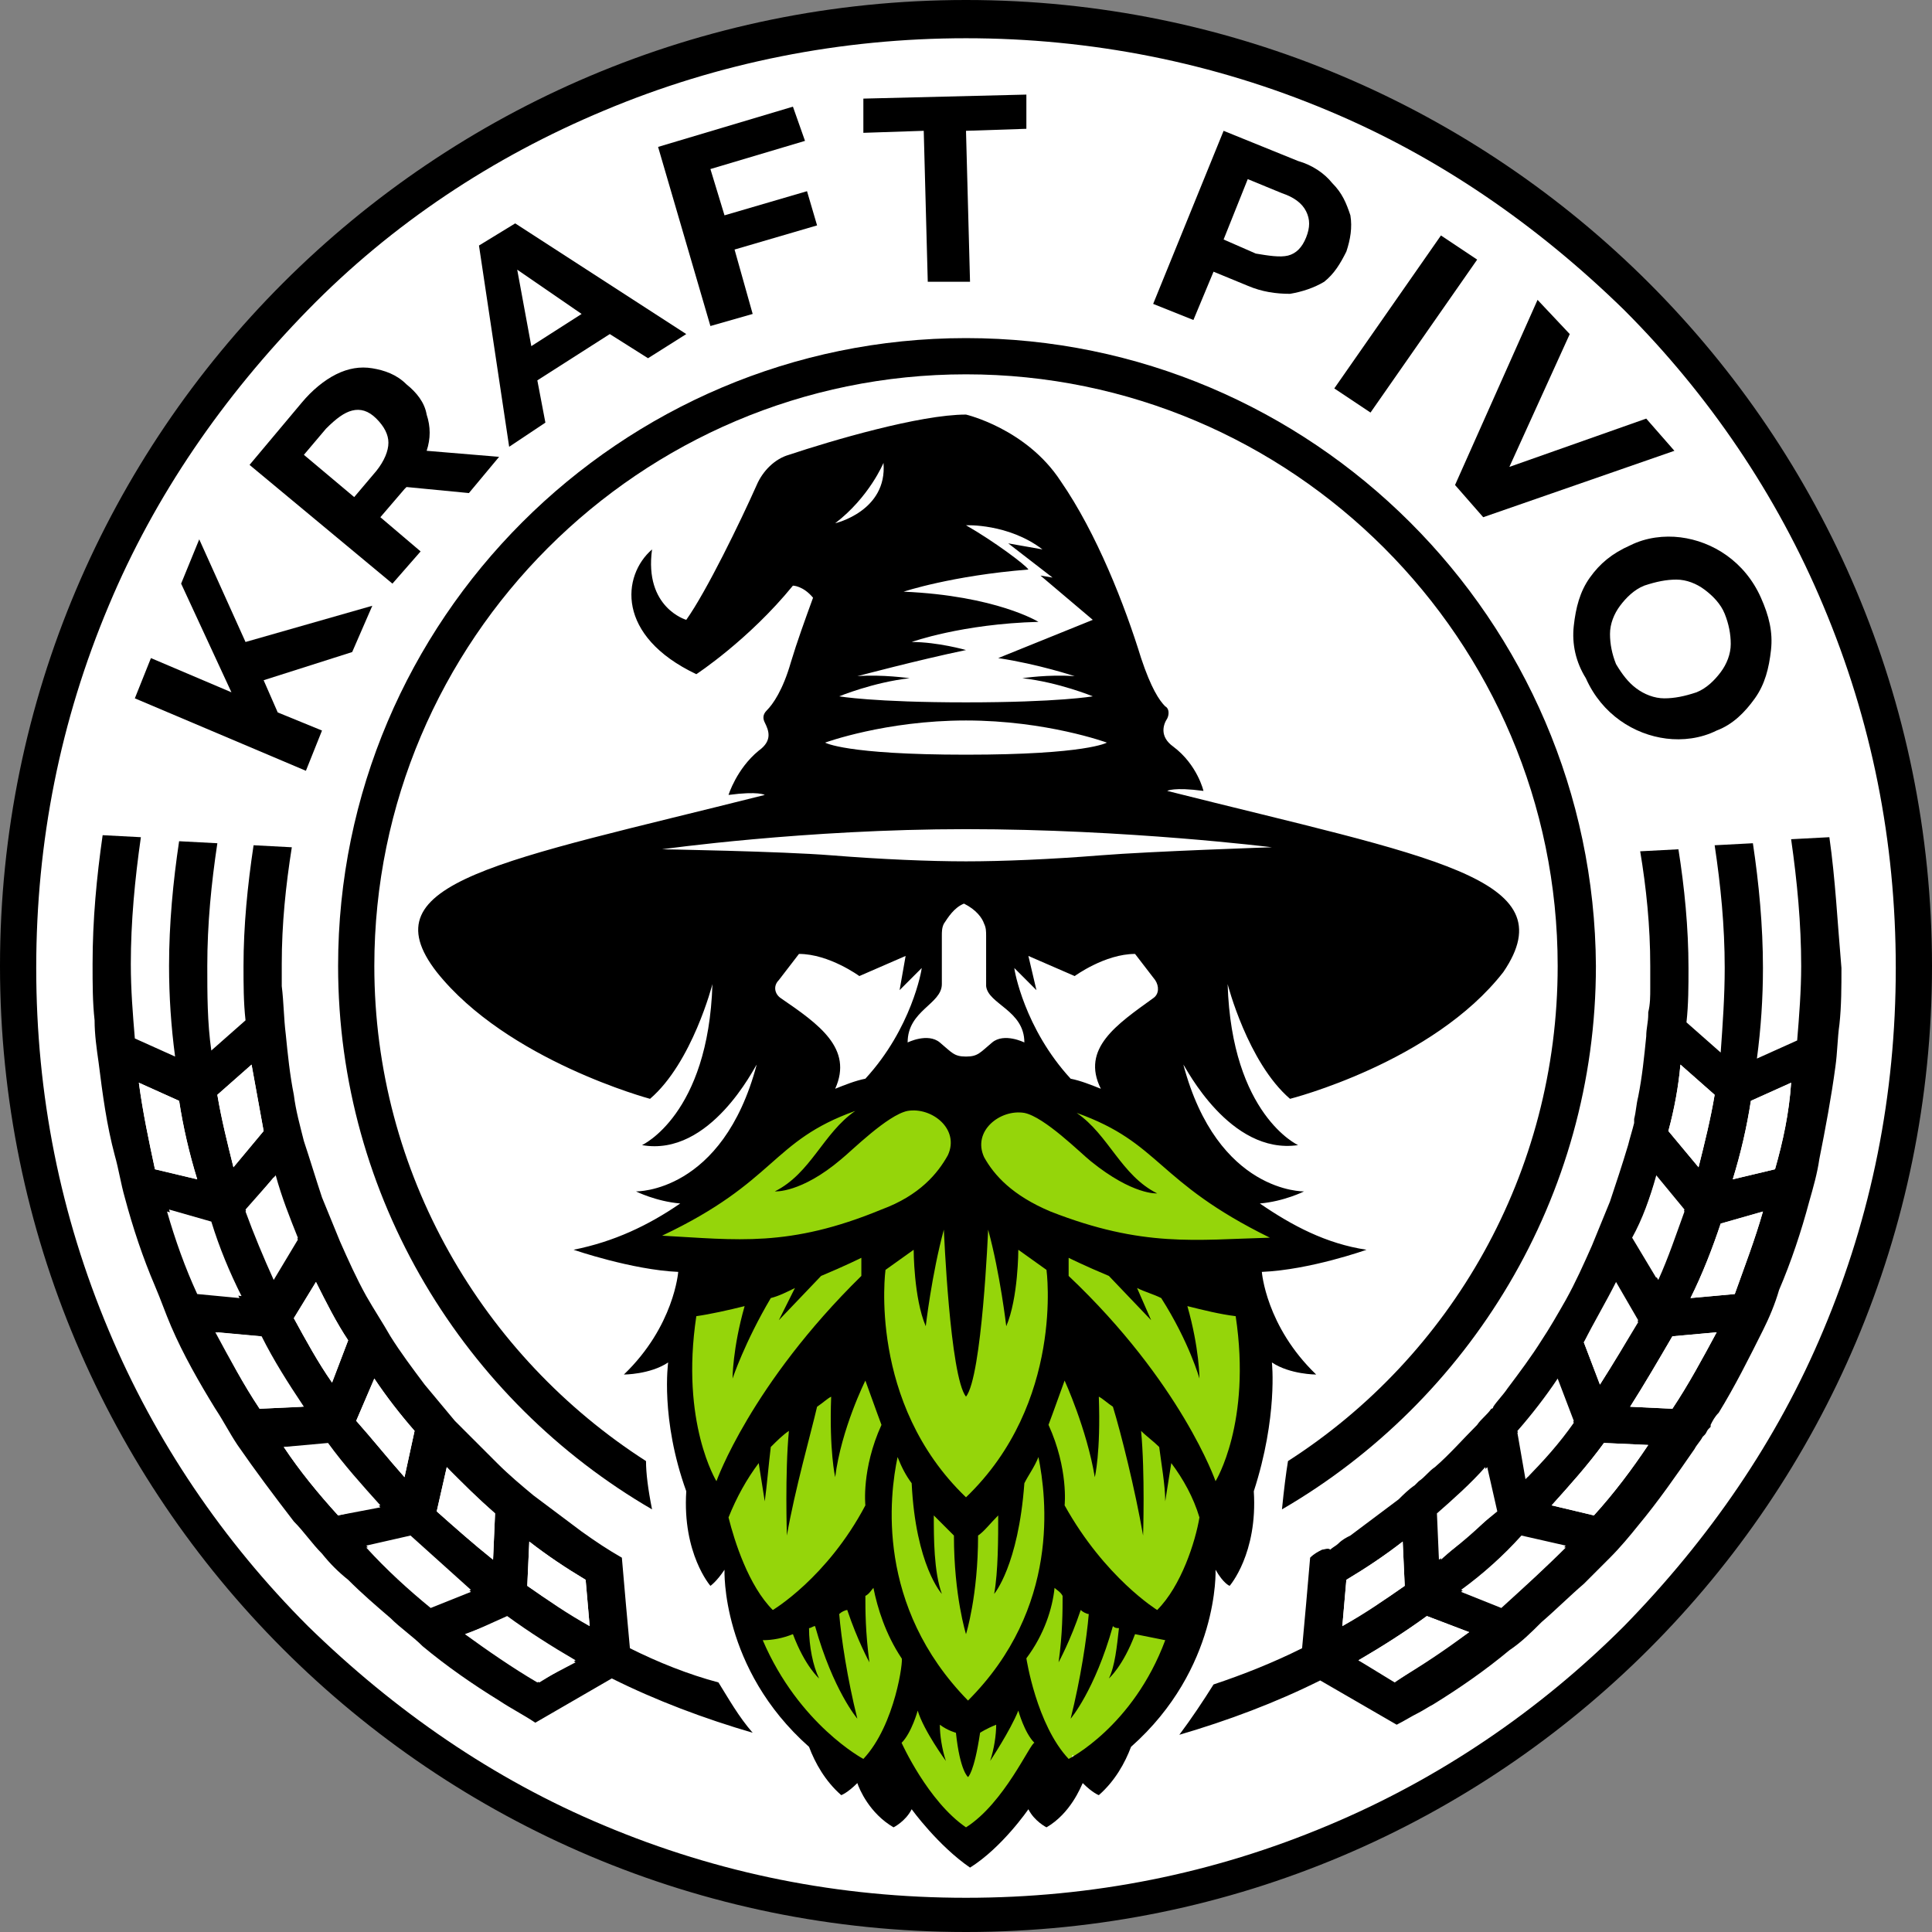 <?xml version="1.0" encoding="utf-8"?>
<!-- Generator: Adobe Illustrator 23.0.1, SVG Export Plug-In . SVG Version: 6.00 Build 0)  -->
<svg version="1.1" id="Layer_1" xmlns="http://www.w3.org/2000/svg" xmlns:xlink="http://www.w3.org/1999/xlink" x="0px" y="0px"
	 viewBox="0 0 96 96" style="enable-background:new 0 0 96 96;" xml:space="preserve">
<rect x="0" y="0" width="96" height="96" fill="#808080" stroke="none"/>
<style type="text/css">
	.st0{fill:#FFFFFF;}
	.st1{fill:#95D50A;}
	.st2{fill:none;}
</style>
<circle class="st0" cx="48" cy="48" r="47.1"/>
<path d="M90.9,41.6L89,41.7c0.3,2.1,0.5,4.2,0.5,6.3c0,1.2-0.1,2.5-0.2,3.7l-2,0.9c0.2-1.5,0.3-3,0.3-4.5c0-2.1-0.2-4.2-0.5-6.2
	l-1.9,0.1c0.3,2,0.5,4,0.5,6.1c0,1.4-0.1,2.8-0.2,4.2l-1.7-1.5c0.1-0.9,0.1-1.8,0.1-2.7c0-2-0.2-4-0.5-5.9l-1.9,0.1
	C81.8,44.1,82,46,82,48c0,0.4,0,0.7,0,1.1c0,0.4,0,0.8-0.1,1.2c0,0,0,0.1,0,0.1c0,0.4-0.1,0.7-0.1,1.1c-0.1,1-0.2,2-0.4,3
	c-0.1,0.4-0.1,0.7-0.2,1.1c0,0,0,0,0,0.1s0,0.1,0,0.1c-0.1,0.4-0.2,0.7-0.3,1.1c-0.3,1-0.6,1.9-0.9,2.8l-0.9,2.2v0
	c-0.4,0.9-0.8,1.8-1.3,2.7c-0.4,0.7-0.8,1.4-1.2,2c-0.5,0.8-1.1,1.6-1.7,2.4c-0.2,0.3-0.5,0.6-0.7,0.9c0,0.1-0.1,0.1-0.1,0.1
	c-0.2,0.3-0.5,0.5-0.7,0.8c-0.7,0.7-1.4,1.5-2.1,2.1c-0.3,0.2-0.5,0.5-0.8,0.7c0,0,0,0-0.1,0.1c0,0,0,0-0.1,0.1
	c-0.3,0.2-0.6,0.5-0.8,0.7c-0.8,0.6-1.6,1.2-2.4,1.8c-0.2,0.1-0.4,0.2-0.6,0.4c-0.1,0.1-0.3,0.2-0.4,0.3C66,76.9,65.8,77,65.7,77
	c-0.2,0.1-0.4,0.2-0.6,0.4l-0.2,2.3v0l-0.2,2.2c-1.4,0.7-2.9,1.3-4.4,1.8c-0.5,0.8-1.1,1.7-1.7,2.5c2.4-0.7,4.8-1.6,7-2.7l1.9,1.1
	l1.9,1.1c0.4-0.2,0.7-0.4,1.1-0.6c0.2-0.1,0.5-0.3,0.7-0.4c1.3-0.8,2.6-1.7,3.8-2.7c0.6-0.4,1.1-0.9,1.6-1.4
	c0.7-0.6,1.4-1.3,2.1-1.9c0.4-0.4,0.9-0.9,1.3-1.3c0.5-0.5,1-1.1,1.4-1.6c1-1.2,1.9-2.5,2.8-3.8c0.1-0.2,0.3-0.4,0.4-0.6
	c0,0,0.1-0.1,0.1-0.1c0.1-0.1,0.1-0.2,0.2-0.3c0,0,0.1-0.1,0.1-0.1c0,0,0,0,0-0.1c0.1-0.2,0.2-0.4,0.4-0.6c0.8-1.3,1.5-2.7,2.2-4.1
	c0.3-0.6,0.6-1.3,0.8-2c0.6-1.4,1.1-2.9,1.5-4.4c0.2-0.7,0.4-1.4,0.5-2.1c0.3-1.5,0.6-3.1,0.8-4.6c0.1-0.7,0.1-1.4,0.2-2.1
	c0.1-0.9,0.1-1.9,0.1-2.8C91.3,45.8,91.2,43.7,90.9,41.6z M82.9,56.2c0.3-1.1,0.5-2.2,0.6-3.3l1.7,1.5c-0.2,1.2-0.5,2.4-0.8,3.6
	L82.9,56.2L82.9,56.2z M82.3,58.4l1.4,1.7c-0.4,1.2-0.9,2.3-1.4,3.4l-1.2-2C81.6,60.6,82,59.5,82.3,58.4z M80.3,63.7l1.1,1.9
	c-0.6,1.1-1.2,2.1-1.9,3.2l-0.8-2.1C79.2,65.7,79.8,64.7,80.3,63.7z M75.4,71.2c0.7-0.8,1.4-1.7,2-2.6l0.8,2.1
	c-0.7,1-1.5,1.9-2.4,2.8L75.4,71.2L75.4,71.2z M71.4,75.2c0.8-0.7,1.7-1.5,2.4-2.3l0.5,2.2c-0.9,0.9-1.8,1.7-2.8,2.4L71.4,75.2
	L71.4,75.2z M66.7,80.8l0.2-2.3v0c1-0.6,1.9-1.2,2.8-1.9l0.1,2.2C68.8,79.5,67.7,80.2,66.7,80.8z M69.3,83.6l-1.8-1.1
	c1.2-0.7,2.3-1.4,3.4-2.2l2.1,0.8C71.7,82,70.5,82.8,69.3,83.6z M74.6,79.8l-2-0.8c1.1-0.8,2.1-1.7,3-2.7l2.2,0.5
	C76.8,77.9,75.7,78.9,74.6,79.8z M79.2,75.3l-2.1-0.5c0.9-1,1.8-2,2.6-3.1l2.2,0.1C81.1,73,80.2,74.2,79.2,75.3z M83.1,70L81,69.9
	c0.7-1.1,1.4-2.3,2.1-3.5l2.2-0.2C84.6,67.5,83.9,68.8,83.1,70z M86.2,64.3L84,64.5c0.6-1.2,1.1-2.5,1.5-3.7l2.1-0.6
	C87.2,61.6,86.7,62.9,86.2,64.3z M88.2,58.1l-2.1,0.5c0.4-1.3,0.7-2.6,0.9-3.9l2-0.9C88.9,55.3,88.6,56.7,88.2,58.1z M31.3,81.9
	l-0.2-2.2l-0.2-2.3c-0.7-0.4-1.3-0.8-2-1.3c-0.8-0.6-1.6-1.2-2.4-1.8c-0.6-0.5-1.2-1-1.8-1.6c-0.7-0.7-1.4-1.4-2.1-2.1
	c-0.5-0.6-1-1.2-1.5-1.8c-0.6-0.8-1.2-1.6-1.7-2.4c-0.4-0.7-0.8-1.3-1.2-2c-0.5-0.9-0.9-1.8-1.3-2.7v0L16,59.5
	c-0.3-0.9-0.6-1.9-0.9-2.8c-0.2-0.8-0.4-1.5-0.5-2.3c-0.2-1-0.3-2-0.4-3c-0.1-0.8-0.1-1.6-0.2-2.4c0-0.4,0-0.7,0-1.1
	c0-2,0.2-3.9,0.5-5.8l-1.9-0.1C12.3,44,12.1,46,12.1,48c0,0.9,0,1.8,0.1,2.7l-1.7,1.5c-0.2-1.4-0.2-2.8-0.2-4.2
	c0-2.1,0.2-4.1,0.5-6.1l-1.9-0.1c-0.3,2-0.5,4.1-0.5,6.2c0,1.5,0.1,3,0.3,4.5l-2-0.9c-0.1-1.2-0.2-2.4-0.2-3.7
	c0-2.1,0.2-4.2,0.5-6.3l-1.9-0.1c-0.3,2.1-0.5,4.2-0.5,6.4c0,1,0,1.9,0.1,2.8c0,0.7,0.1,1.4,0.2,2.1c0.2,1.6,0.4,3.1,0.8,4.6v0
	c0.2,0.7,0.3,1.4,0.5,2.1c0.4,1.5,0.9,3,1.5,4.4c0.3,0.7,0.5,1.3,0.8,2c0.6,1.4,1.4,2.8,2.2,4.1c0.4,0.6,0.7,1.2,1.1,1.8
	c0.9,1.3,1.8,2.5,2.8,3.8c0.5,0.5,0.9,1.1,1.4,1.6c0.4,0.5,0.8,0.9,1.3,1.3c0.7,0.7,1.4,1.3,2.1,1.9c0.5,0.5,1.1,0.9,1.6,1.4
	c1.2,1,2.5,1.9,3.8,2.7c0.6,0.4,1.2,0.7,1.8,1.1l1.9-1.1l1.9-1.1c2.2,1.1,4.6,2,7,2.7c-0.7-0.8-1.2-1.7-1.7-2.5
	C34.2,83.2,32.7,82.6,31.3,81.9z M22.2,72.9c0.8,0.8,1.6,1.6,2.4,2.3l-0.1,2.3c-1-0.8-1.9-1.6-2.8-2.4L22.2,72.9z M18.6,68.5
	c0.6,0.9,1.3,1.8,2,2.6l-0.5,2.3c-0.8-0.9-1.6-1.9-2.4-2.8L18.6,68.5z M15.7,63.7c0.5,1,1,2,1.6,2.9l-0.8,2.1
	c-0.7-1-1.3-2.1-1.9-3.2L15.7,63.7z M14.8,61.6l-1.2,2c-0.5-1.1-1-2.3-1.4-3.4l1.4-1.7C14,59.5,14.4,60.6,14.8,61.6z M12.5,52.9
	c0.2,1.1,0.4,2.2,0.6,3.3v0L11.6,58c-0.3-1.2-0.6-2.4-0.8-3.6L12.5,52.9z M6.9,53.8l2,0.9c0.2,1.3,0.5,2.6,0.9,3.9l-2.1-0.5
	C7.4,56.7,7.1,55.3,6.9,53.8z M9.8,64.3c-0.6-1.3-1.1-2.7-1.5-4.1l2.1,0.6c0.4,1.3,0.9,2.5,1.5,3.7L9.8,64.3z M10.7,66.2l2.2,0.2
	c0.6,1.2,1.3,2.3,2.1,3.5L12.9,70C12.1,68.8,11.4,67.5,10.7,66.2z M16.8,75.3c-1-1.1-1.9-2.2-2.7-3.4l2.2-0.1
	c0.8,1.1,1.7,2.1,2.6,3.1L16.8,75.3z M18.2,76.8l2.2-0.5c1,0.9,2,1.8,3,2.7l-2,0.8C20.3,78.9,19.2,77.9,18.2,76.8z M26.7,83.6
	c-1.2-0.7-2.5-1.6-3.6-2.4l2.1-0.8c1.1,0.8,2.2,1.5,3.4,2.2L26.7,83.6z M26.2,78.8l0.1-2.2c0.9,0.7,1.8,1.3,2.8,1.9l0.2,2.3
	C28.3,80.2,27.2,79.5,26.2,78.8z"/>
<g>
	<path d="M48,16.8c-17.2,0-31.2,14-31.2,31.2c0,11.5,6.3,21.6,15.6,27c-0.2-1-0.3-1.8-0.3-2.4C24,67.4,18.6,58.3,18.6,48
		c0-16.2,13.2-29.4,29.4-29.4S77.4,31.8,77.4,48c0,10.3-5.3,19.4-13.4,24.6c-0.1,0.6-0.2,1.4-0.3,2.4c9.3-5.4,15.6-15.5,15.6-27
		C79.2,30.8,65.2,16.8,48,16.8z"/>
</g>
<g>
	<path d="M13.1,33.8l0.7,1.6l2.2,0.9l-0.8,2l-8.5-3.6l0.8-2l4,1.7L9,29l0.9-2.2l2.3,5.1l6.3-1.8l-1,2.3L13.1,33.8z"/>
	<path d="M23.3,24.5l-3.1-0.3l-0.1,0.1l-1.2,1.4l2,1.7l-1.4,1.6l-7.1-5.9L15,20c0.5-0.6,1.1-1.1,1.7-1.4c0.6-0.3,1.2-0.4,1.8-0.3
		c0.6,0.1,1.2,0.3,1.7,0.8c0.5,0.4,0.9,0.9,1,1.5c0.2,0.6,0.2,1.2,0,1.8l3.6,0.3L23.3,24.5z M17.5,20.4c-0.4,0.1-0.8,0.4-1.3,0.9
		l-1.1,1.3l2.5,2.1l1.1-1.3c0.4-0.5,0.6-1,0.6-1.4c0-0.4-0.2-0.8-0.6-1.2C18.3,20.4,17.9,20.3,17.5,20.4z"/>
	<path d="M30.3,16.6l-3.6,2.3l0.4,2.1l-1.8,1.2l-1.5-10l1.8-1.1l8.5,5.5l-1.9,1.2L30.3,16.6z M28.9,15.6l-3.2-2.2l0.7,3.8L28.9,15.6
		z"/>
	<path d="M35.3,8.4l0.7,2.3l4.1-1.2l0.5,1.7l-4.1,1.2l0.9,3.2l-2.1,0.6l-2.6-8.9l6.7-2L40,7L35.3,8.4z"/>
	<path d="M45.9,6.5l-3,0.1l0-1.7l8.1-0.2l0,1.7l-3,0.1l0.2,7.5L46.1,14L45.9,6.5z"/>
	<path d="M66.2,9.1c0.5,0.5,0.7,1,0.9,1.6c0.1,0.6,0,1.2-0.2,1.8c-0.3,0.6-0.6,1.1-1.1,1.5c-0.5,0.3-1.1,0.5-1.7,0.6
		c-0.7,0-1.4-0.1-2.1-0.4l-1.7-0.7l-1,2.4l-2-0.8l3.5-8.6l3.7,1.5C65.2,8.2,65.8,8.6,66.2,9.1z M64,12.7c0.4-0.1,0.7-0.4,0.9-0.9
		c0.2-0.5,0.2-0.9,0-1.3c-0.2-0.4-0.6-0.7-1.2-0.9L62,8.9l-1.2,3l1.6,0.7C63,12.7,63.6,12.8,64,12.7z"/>
	<path d="M71.6,11.7l1.8,1.2l-5.3,7.6l-1.8-1.2L71.6,11.7z"/>
	<path d="M83.2,22.4l-9.5,3.3l-1.4-1.6l4.1-9.2l1.6,1.7L75,23.2l6.8-2.4L83.2,22.4z"/>
	<path d="M78.2,31.1c0.1-0.9,0.3-1.7,0.8-2.4c0.5-0.7,1.1-1.2,2-1.6c0.8-0.4,1.7-0.5,2.5-0.4c0.8,0.1,1.6,0.4,2.3,0.9
		c0.7,0.5,1.3,1.2,1.7,2.1c0.4,0.9,0.6,1.7,0.5,2.6c-0.1,0.9-0.3,1.7-0.8,2.4c-0.5,0.7-1.1,1.3-1.9,1.6c-0.8,0.4-1.7,0.5-2.5,0.4
		c-0.8-0.1-1.6-0.4-2.3-0.9c-0.7-0.5-1.3-1.2-1.7-2.1C78.3,32.9,78.1,32,78.2,31.1z M81.3,34.2c0.4,0.3,0.9,0.5,1.4,0.5
		s1-0.1,1.6-0.3c0.5-0.2,0.9-0.6,1.2-1C85.8,33,86,32.5,86,32c0-0.5-0.1-1-0.3-1.5c-0.2-0.5-0.6-0.9-1-1.2s-0.9-0.5-1.4-0.5
		s-1,0.1-1.6,0.3c-0.5,0.2-0.9,0.6-1.2,1c-0.3,0.4-0.5,0.9-0.5,1.4c0,0.5,0.1,1,0.3,1.5C80.6,33.5,80.9,33.9,81.3,34.2z"/>
</g>
<path class="st1" d="M33.7,58.9c0,0,1.7,0.1,1.7,0.1L34,59.9c-1.3,0.8-2.4,1.4-3.6,1.9c1,0.2,2.1,0.5,3.2,0.5l0.6,0l0,0.6
	c0,0.1-0.2,2.1-1.8,4.2c0.1-0.1,0.2-0.1,0.4-0.2l1-0.6l-0.2,1.2c0,0-0.4,2.7,0.8,6.2l0,0.1l0,0.1c-0.1,1.8,0.4,3.1,0.7,3.8
	c0-0.1,0.1-0.1,0.1-0.2l0.5-0.8l0.5,0.8l0.1,0.1l0,0.2c0,0-0.1,4.6,4,8.3l0.1,0.1l0,0.1c0.3,0.8,0.7,1.4,1.2,1.9
	c0.1-0.1,0.2-0.2,0.3-0.3l0.6-0.7l0.3,0.9c0.1,0.2,0.4,1.1,1.3,1.7c0.1-0.1,0.3-0.3,0.5-0.5l0.4-0.7l0.5,0.7c0,0,1,1.5,2.4,2.5
	c1.3-1,2.4-2.5,2.4-2.5l0.5-0.7l0.4,0.7c0.1,0.2,0.3,0.4,0.5,0.5c0.8-0.6,1.2-1.5,1.3-1.7l0.3-0.9L54,88c0.1,0.1,0.2,0.2,0.3,0.3
	c0.5-0.5,0.9-1.2,1.2-1.9l0-0.1l0.1-0.1c4.1-3.7,4-8.3,4-8.3l0-0.2l0.1-0.1l0.5-0.8l0.5,0.8c0,0.1,0.1,0.1,0.1,0.2
	c0.3-0.7,0.8-2,0.7-3.8l0-0.1l0-0.1c1.2-3.5,0.8-6.2,0.8-6.2l-0.2-1.2l1,0.6c0.1,0.1,0.2,0.1,0.4,0.2c-1.6-2.1-1.8-4.1-1.8-4.2
	l0-0.6l0.6,0c1.1-0.1,2.3-0.3,3.2-0.5c-1.1-0.4-2.3-1-3.6-1.9l-1.3-0.9c0,0,1.7-0.1,1.7-0.1c-1.2-0.6-2.7-1.8-3.7-4.2H37.4
	C36.3,57.1,34.9,58.3,33.7,58.9z"/>
<path d="M58,39.3c0,0,0.3-0.2,1.8,0c0,0-0.3-1.3-1.5-2.2c-0.7-0.5-0.5-1.1-0.3-1.4c0.1-0.2,0.1-0.5-0.1-0.6
	c-0.3-0.3-0.7-0.9-1.2-2.4c-0.8-2.6-2.2-6.2-4-8.8C51,21.3,48,20.6,48,20.6c-2.3,0-6.7,1.3-8.8,2c-0.7,0.2-1.3,0.8-1.6,1.5
	c-0.8,1.8-2.5,5.3-3.5,6.7c0,0-2.1-0.6-1.7-3.5c-1.5,1.3-1.8,4.3,2.2,6.2c0,0,2.6-1.7,4.8-4.4c0,0,0.5,0,1,0.6
	c-0.4,1.1-0.8,2.2-1.1,3.2c-0.4,1.4-0.9,2.1-1.2,2.4c-0.2,0.2-0.2,0.4-0.1,0.6c0.2,0.4,0.4,0.9-0.3,1.4c-1.1,0.9-1.5,2.2-1.5,2.2
	c1.5-0.2,1.8,0,1.8,0c-13.1,3.3-19.8,4.3-16.3,8.8c3.5,4.4,10.6,6.3,10.6,6.3c2.1-1.8,3.1-5.7,3.1-5.7c-0.2,6.5-3.5,8-3.5,8
	c3.4,0.6,5.6-3.9,5.7-4c-1.7,6.4-6,6.3-6,6.3s1,0.5,2.2,0.6c-1.6,1.1-3.3,1.9-5.3,2.3c0,0,2.9,1,5.2,1.1c0,0-0.2,2.7-2.7,5.1
	c0,0,1.3,0,2.2-0.6c0,0-0.4,2.8,0.9,6.4c-0.2,3.1,1.2,4.7,1.2,4.7s0.3-0.2,0.7-0.8c0,0,0,0,0,0c0,0-0.2,4.9,4.2,8.8
	c0.3,0.8,0.8,1.7,1.6,2.4c0,0,0.3-0.1,0.8-0.6c0.1,0.3,0.6,1.5,1.8,2.2c0,0,0.6-0.3,0.9-0.9c0,0,1.3,1.8,2.9,2.9
	c1.6-1,2.9-2.9,2.9-2.9c0.3,0.6,0.9,0.9,0.9,0.9c1.2-0.7,1.7-2,1.8-2.2c0.5,0.5,0.8,0.6,0.8,0.6c0.8-0.7,1.3-1.6,1.6-2.4
	c4.4-3.9,4.2-8.8,4.2-8.8c0,0,0,0,0,0c0.4,0.7,0.7,0.8,0.7,0.8s1.4-1.6,1.2-4.7c1.2-3.7,0.9-6.4,0.9-6.4c0.9,0.6,2.2,0.6,2.2,0.6
	c-2.5-2.4-2.7-5.1-2.7-5.1c2.4-0.1,5.2-1.1,5.2-1.1c-2-0.3-3.7-1.2-5.3-2.3c1.2-0.1,2.2-0.6,2.2-0.6s-4.3,0.1-6-6.3
	c0.1,0.1,2.3,4.5,5.7,4c0,0-3.3-1.5-3.5-8c0,0,1,3.9,3.1,5.7c0,0,7.1-1.8,10.6-6.3C77.9,43.6,71.1,42.6,58,39.3z M48,26.1
	c0,0,2.1-0.1,3.8,1.2L50.1,27l2.2,1.7l-0.6-0.1l2.6,2.2l-4.7,1.9c2,0.3,3.8,0.9,3.8,0.9c-1.3-0.1-2.6,0.1-2.6,0.1
	c1.8,0.2,3.5,0.9,3.5,0.9s-1.7,0.3-6.3,0.3s-6.3-0.3-6.3-0.3s1.7-0.7,3.5-0.9c0,0-1.4-0.2-2.6-0.1c0,0,3-0.8,5.4-1.3
	c0,0-1.4-0.4-2.7-0.4c0,0,2.5-0.9,6.3-1c0,0-2.1-1.3-6.7-1.5c0,0,2.4-0.8,6.2-1.1C51,28.1,49.4,26.9,48,26.1z M43.9,23
	c0.2,2.4-2.4,3-2.4,3C43.2,24.7,43.9,23,43.9,23z M48,35.8c4,0,7,1.1,7,1.1s-1,0.6-7,0.6s-7-0.6-7-0.6S44,35.8,48,35.8z M38.8,49.6
	c-0.3-0.2-0.4-0.6-0.1-0.9l1-1.3c1.5,0,3,1.1,3,1.1l2.3-1l-0.3,1.7l1.1-1.1c0,0.1-0.5,3-2.8,5.5c-0.5,0.1-1,0.3-1.5,0.5
	C42.4,52.1,40.7,50.9,38.8,49.6z M50.9,51.8c0,0-1-0.5-1.6,0c-0.6,0.5-0.7,0.7-1.3,0.7s-0.7-0.2-1.3-0.7s-1.6,0-1.6,0
	c0-1.6,1.7-1.9,1.7-2.9v-2.4c0-0.2,0-0.4,0.1-0.6c0.2-0.3,0.5-0.8,1-1c0.6,0.3,0.9,0.7,1,1c0.1,0.2,0.1,0.4,0.1,0.6V49
	C49.1,49.9,50.9,50.2,50.9,51.8z M51.1,47.5l2.3,1c0,0,1.5-1.1,3-1.1l1,1.3c0.2,0.3,0.2,0.7-0.1,0.9c-1.8,1.3-3.6,2.5-2.6,4.5
	c-0.5-0.2-1-0.4-1.5-0.5c-2.3-2.5-2.8-5.4-2.8-5.5l1.1,1.1L51.1,47.5z M46.4,75.3c0.4,0.4,0.8,0.8,1,1c0,3,0.6,4.9,0.6,4.9
	s0.6-1.9,0.6-4.9c0.3-0.2,0.6-0.6,1-1c0,1.1,0,2.8-0.2,3.9c0,0,1.2-1.4,1.5-5.5c0.2-0.4,0.5-0.8,0.7-1.3c0.4,2,1.1,7.5-3.5,12.1
	c-4.6-4.7-3.9-10.2-3.5-12.1c0.2,0.5,0.4,0.9,0.7,1.3c0.2,4.1,1.5,5.5,1.5,5.5C46.4,78.1,46.4,76.4,46.4,75.3z M48,74.4
	c-4.9-4.7-4-11.3-4-11.3l1.4-1c0,0,0,2.4,0.6,3.8c0,0,0.3-2.6,0.9-4.8c0,0,0.3,7.3,1.1,8.3c0.8-1,1.1-8.3,1.1-8.3
	c0.6,2.2,0.9,4.8,0.9,4.8c0.6-1.4,0.6-3.8,0.6-3.8l1.4,1C52,63.1,52.9,69.7,48,74.4z M32.9,61.4c5.7-2.7,5.4-4.7,9.6-6.2
	c-1.6,1.1-2.2,3.1-4,4c0,0,1.3,0.1,3.3-1.6c0.5-0.4,2.3-2.2,3.3-2.4c1.2-0.2,2.6,0.9,2,2.2c-0.5,0.9-1.4,2-3.3,2.7
	C39.2,62,36.6,61.6,32.9,61.4z M35.6,73.6c0,0-1.8-2.9-1-8.2c0.7-0.1,1.6-0.3,2.4-0.5c-0.6,2.1-0.6,3.6-0.6,3.6s0.6-1.8,1.9-4
	c0.4-0.1,0.8-0.3,1.2-0.5l-0.8,1.6l2.1-2.2c1.2-0.5,2-0.9,2-0.9s0,0.5,0,0.9C37.3,68.8,35.6,73.6,35.6,73.6z M37.7,72.7l0.3,1.9
	c0.1-0.7,0.2-1.9,0.3-2.7c0.3-0.3,0.6-0.6,0.9-0.8c-0.2,2.1-0.1,5.2-0.1,5.2c0.4-2.3,1.2-5.1,1.5-6.4c0.3-0.2,0.5-0.4,0.7-0.5
	c-0.1,2.7,0.2,4,0.2,4c0.3-2.4,1.5-4.8,1.5-4.8c0.5,1.4,0.8,2.2,0.8,2.2c-1,2.2-0.8,4-0.8,4c-1.9,3.6-4.6,5.2-4.6,5.2
	c-1.2-1.2-1.9-3.4-2.2-4.6C36.6,74.4,37.1,73.5,37.7,72.7z M42.9,87.4c0,0-3.2-1.7-5-5.9c0.5,0,1-0.1,1.5-0.3
	c0.6,1.6,1.3,2.2,1.3,2.2c-0.3-0.6-0.5-1.6-0.5-2.5c0.1,0,0.2-0.1,0.3-0.1c0.9,3.2,2.1,4.6,2.1,4.6c-0.5-2-0.8-4-0.9-5.2
	c0.1-0.1,0.3-0.2,0.4-0.2c0.5,1.5,1.1,2.6,1.1,2.6C43,81.1,43,80,43,79.3c0.2-0.1,0.3-0.3,0.4-0.4c0.2,1,0.6,2.3,1.4,3.5
	C44.9,82.4,44.5,85.7,42.9,87.4z M48,90.8c-1.9-1.3-3.2-4.2-3.2-4.2c0.5-0.5,0.8-1.6,0.8-1.6c0.3,1,1.4,2.5,1.4,2.5
	c-0.2-0.6-0.3-1.3-0.3-1.8c0.4,0.3,0.8,0.4,0.8,0.4c0.2,1.9,0.6,2.2,0.6,2.2s0.3-0.2,0.6-2.2c0,0,0.3-0.2,0.8-0.4
	c0,0.5-0.1,1.2-0.3,1.8c0,0,1-1.5,1.4-2.5c0,0,0.3,1.1,0.8,1.6C51.2,86.6,49.9,89.6,48,90.8z M53.1,87.4c-1.6-1.7-2.1-5-2.1-5
	c0.9-1.2,1.3-2.5,1.4-3.5c0.1,0.1,0.3,0.2,0.4,0.4c0,0.7,0,1.9-0.2,3.3c0,0,0.6-1.1,1.1-2.6c0.1,0.1,0.3,0.2,0.4,0.2
	c-0.1,1.2-0.4,3.2-0.9,5.2c0,0,1.2-1.4,2.1-4.6c0.1,0.1,0.2,0.1,0.3,0.1c-0.1,0.9-0.2,1.9-0.5,2.5c0,0,0.7-0.6,1.3-2.2
	c0.5,0.1,1,0.2,1.5,0.3C56.3,85.8,53.1,87.4,53.1,87.4z M57.5,80c0,0-2.6-1.6-4.6-5.2c0,0,0.2-1.8-0.8-4c0,0,0.3-0.8,0.8-2.2
	c0,0,1.1,2.4,1.5,4.8c0,0,0.3-1.2,0.2-4c0.2,0.1,0.4,0.3,0.7,0.5c0.4,1.3,1.1,4.1,1.5,6.4c0,0,0.1-3.1-0.1-5.2
	c0.3,0.3,0.6,0.5,0.9,0.8c0.1,0.8,0.3,1.9,0.3,2.7l0.3-1.9c0.6,0.8,1.1,1.7,1.4,2.7C59.4,76.6,58.7,78.8,57.5,80z M60.4,73.6
	c0,0-1.7-4.9-7.3-10.2c0-0.4,0-0.9,0-0.9s0.8,0.4,2,0.9l2.1,2.2L56.5,64c0.4,0.2,0.8,0.3,1.2,0.5c1.4,2.2,1.9,4,1.9,4s0-1.5-0.6-3.6
	c0.8,0.2,1.6,0.4,2.4,0.5C62.2,70.7,60.4,73.6,60.4,73.6z M52.2,60.2c-1.9-0.8-2.8-1.8-3.3-2.7c-0.6-1.3,0.8-2.4,2-2.2
	c1,0.2,2.8,2,3.3,2.4c2.1,1.7,3.3,1.6,3.3,1.6c-1.8-0.9-2.4-2.9-4-4c4.2,1.5,3.9,3.4,9.6,6.2C59.4,61.6,56.8,62,52.2,60.2z
	 M54.7,42.5c-2.5,0.2-4.9,0.3-6.7,0.3c-1.8,0-4.2-0.1-6.7-0.3c-2.5-0.2-8.4-0.3-8.4-0.3S40,41.2,48,41.2s15.2,0.9,15.2,0.9
	S57.2,42.3,54.7,42.5z"/>
<g>
	<g>
		<path class="st0" d="M6.9,53.8l2,0.9c0.2,1.3,0.5,2.6,0.9,3.9l-2.1-0.5C7.4,56.7,7.1,55.3,6.9,53.8z"/>
		<path class="st0" d="M10.5,60.7c0.4,1.3,0.9,2.5,1.5,3.7l-2.1-0.2c-0.6-1.3-1.1-2.7-1.5-4.1L10.5,60.7z"/>
		<path class="st0" d="M10.8,54.4l1.7-1.5c0.2,1.1,0.4,2.2,0.6,3.3v0L11.6,58C11.3,56.8,11,55.6,10.8,54.4z"/>
		<path class="st0" d="M13.7,58.4c0.3,1.1,0.7,2.1,1.1,3.1l-1.2,2c-0.5-1.1-1-2.3-1.4-3.4L13.7,58.4z"/>
		<path class="st0" d="M12.9,70c-0.8-1.2-1.5-2.5-2.1-3.8l2.2,0.2c0.6,1.2,1.3,2.3,2.1,3.5L12.9,70z"/>
		<path class="st0" d="M15.7,63.7c0.5,1,1,2,1.6,2.9l-0.8,2.1c-0.7-1-1.3-2.1-1.9-3.2L15.7,63.7z"/>
		<path class="st0" d="M16.3,71.7c0.8,1.1,1.7,2.1,2.6,3.1l-2.1,0.5c-1-1.1-1.9-2.2-2.7-3.4L16.3,71.7z"/>
		<path class="st0" d="M18.6,68.5c0.6,0.9,1.3,1.8,2,2.6l-0.5,2.3c-0.8-0.9-1.6-1.9-2.4-2.8L18.6,68.5z"/>
		<path class="st0" d="M20.4,76.4c1,0.9,2,1.8,3,2.7l-2,0.8c-1.1-0.9-2.2-1.9-3.2-3L20.4,76.4z"/>
		<path class="st0" d="M24.6,75.2l-0.1,2.3c-1-0.8-1.9-1.6-2.8-2.4l0.5-2.2C22.9,73.7,23.7,74.4,24.6,75.2z"/>
		<path class="st0" d="M25.2,80.3c1.1,0.8,2.2,1.5,3.4,2.2l-1.8,1.1c-1.2-0.7-2.5-1.6-3.6-2.4L25.2,80.3z"/>
		<path class="st0" d="M29.3,80.8c-1.1-0.6-2.1-1.3-3.1-2l0.1-2.2c0.9,0.7,1.8,1.3,2.8,1.9L29.3,80.8z"/>
		<path class="st0" d="M69.8,78.8c-1,0.7-2,1.4-3.1,2l0.2-2.3v0c1-0.6,1.9-1.2,2.8-1.9L69.8,78.8z"/>
		<path class="st0" d="M67.5,82.5c1.2-0.7,2.3-1.4,3.4-2.2l2.1,0.8c-1.2,0.9-2.4,1.7-3.6,2.4L67.5,82.5z"/>
		<path class="st0" d="M71.6,77.5l-0.1-2.3v0c0.8-0.7,1.7-1.5,2.4-2.3l0.5,2.2C73.4,75.9,72.5,76.7,71.6,77.5z"/>
		<path class="st0" d="M75.6,76.4l2.2,0.5c-1,1-2.1,2-3.2,3l-2-0.8C73.7,78.2,74.7,77.3,75.6,76.4z"/>
		<path class="st0" d="M75.9,73.4l-0.5-2.3v0c0.7-0.8,1.4-1.7,2-2.6l0.8,2.1C77.5,71.6,76.7,72.5,75.9,73.4z"/>
		<path class="st0" d="M79.5,68.8l-0.8-2.1c0.6-0.9,1.1-1.9,1.6-2.9l1.1,1.9C80.8,66.7,80.2,67.7,79.5,68.8z"/>
		<path class="st0" d="M79.2,75.3l-2.1-0.5c0.9-1,1.8-2,2.6-3.1l2.2,0.1C81.1,73,80.2,74.2,79.2,75.3z"/>
		<path class="st0" d="M82.4,63.6l-1.2-2c0.4-1,0.8-2.1,1.1-3.1l1.4,1.7C83.3,61.3,82.9,62.5,82.4,63.6z"/>
		<path class="st0" d="M84.4,58l-1.5-1.8v0c0.3-1.1,0.5-2.2,0.6-3.3l1.7,1.5C85,55.6,84.7,56.8,84.4,58z"/>
		<path class="st0" d="M83.1,70L81,69.9c0.7-1.1,1.4-2.3,2.1-3.5l2.2-0.2C84.6,67.5,83.9,68.8,83.1,70z"/>
		<path class="st0" d="M86.2,64.3L84,64.5c0.6-1.2,1.1-2.5,1.5-3.7l2.1-0.6C87.2,61.6,86.7,62.9,86.2,64.3z"/>
		<path class="st0" d="M88.2,58.1l-2.1,0.5c0.4-1.3,0.7-2.6,0.9-3.9l2-0.9C88.9,55.3,88.6,56.7,88.2,58.1z"/>
	</g>
</g>
<path d="M48,1.9c6.2,0,12.3,1.2,18,3.6c5.5,2.3,10.4,5.7,14.7,9.9c4.2,4.2,7.6,9.2,9.9,14.7c2.4,5.7,3.6,11.7,3.6,18
	s-1.2,12.3-3.6,18c-2.3,5.5-5.7,10.4-9.9,14.7c-4.2,4.2-9.2,7.6-14.7,9.9c-5.7,2.4-11.7,3.6-18,3.6s-12.3-1.2-18-3.6
	c-5.5-2.3-10.4-5.7-14.7-9.9c-4.2-4.2-7.6-9.2-9.9-14.7c-2.4-5.7-3.6-11.7-3.6-18s1.2-12.3,3.6-18c2.3-5.5,5.7-10.4,9.9-14.7
	S24.5,7.8,30,5.5C35.7,3.1,41.8,1.9,48,1.9 M48,0C21.5,0,0,21.5,0,48s21.5,48,48,48s48-21.5,48-48S74.5,0,48,0L48,0z"/>
<path class="st2" d="M58,52.8c0.2,0.7,0.4,1.4,0.7,1.9h2.1c-1.1-1-1.7-2.3-1.7-2.3L58,52.8z"/>
</svg>
